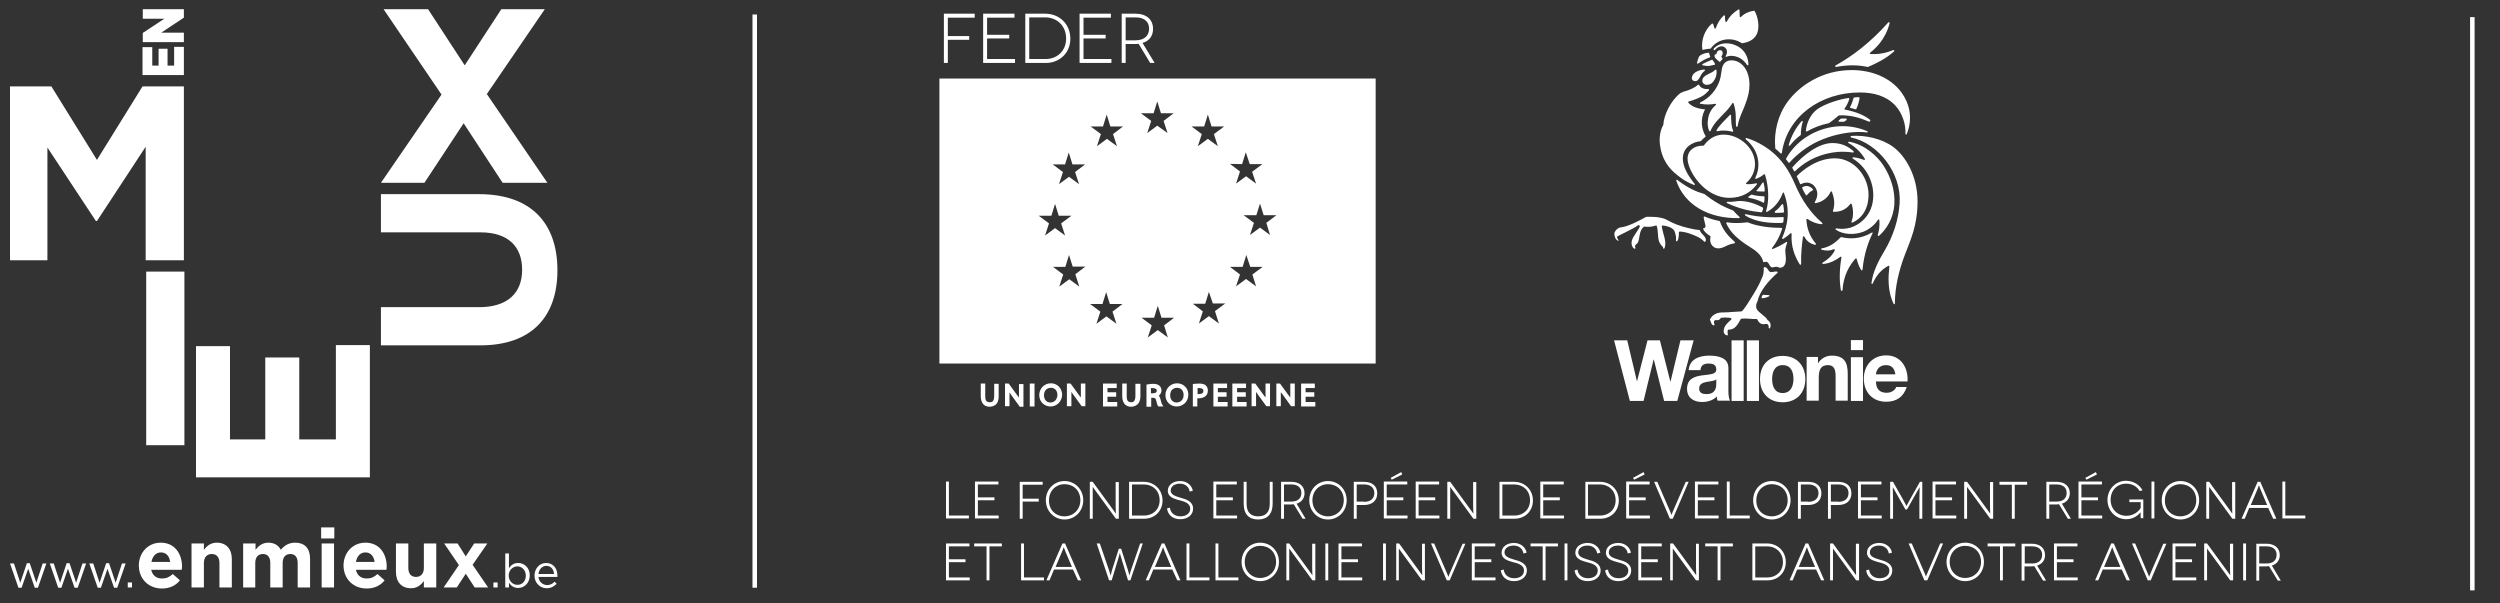 <?xml version="1.0" encoding="utf-8"?>
<!-- Generator: Adobe Illustrator 21.1.0, SVG Export Plug-In . SVG Version: 6.00 Build 0)  -->
<svg version="1.1" id="Calque_2" xmlns="http://www.w3.org/2000/svg" xmlns:xlink="http://www.w3.org/1999/xlink" x="0px" y="0px"
	 viewBox="0 0 949 229" style="enable-background:new 0 0 949 229;" xml:space="preserve">
<rect x="0" y="0" width="949" height="229" fill="#333333" stroke="none"/>
<style type="text/css">
	.st0{fill:#FFFFFF;}
	.st1{fill:none;stroke:#FFFFFF;stroke-width:1.71;}
</style>
<path class="st0" d="M356.6,29.8V138h165.6V29.8H356.6z M404.3,62.4l1.4-4.5l1.4,4.5l4.8,0l-3.8,2.9l1.5,4.6l-3.8-2.8l-3.8,2.8
	l1.5-4.6l-3.9-2.9H404.3z M394.3,81.9l4.8,0l1.4-4.5l1.4,4.5l4.8,0l-3.9,2.9l1.5,4.6l-3.8-2.8l-3.8,2.8l1.5-4.6L394.3,81.9z
	 M409.7,108.8l-3.8-2.8l-3.8,2.8l1.5-4.6l-3.9-2.9h4.7l1.4-4.5l1.4,4.4l4.8,0l-3.8,2.9L409.7,108.8z M423.8,122.9l-3.8-2.8l-3.8,2.8
	l1.5-4.6l-3.9-2.9l4.7,0l1.4-4.5l1.4,4.5l4.8,0l-3.8,2.9L423.8,122.9z M422.5,50.9l1.5,4.6l-3.8-2.8l-3.8,2.8l1.5-4.6l-3.9-2.9
	l4.7,0l1.4-4.5l1.4,4.5l4.8,0L422.5,50.9z M437.9,43l1.4-4.5l1.4,4.5l4.8,0l-3.8,2.9l1.5,4.6l-3.9-2.8l-3.8,2.8l1.5-4.6l-3.9-2.9
	L437.9,43z M443.3,128.1l-3.8-2.8l-3.8,2.8l1.5-4.6l-3.9-2.9h4.8l1.4-4.5l1.4,4.5l4.8,0l-3.8,2.9L443.3,128.1z M457.1,48l1.4-4.5
	l1.4,4.5l4.8,0l-3.9,2.9l1.5,4.6l-3.8-2.8l-3.8,2.8l1.5-4.6l-3.9-2.9H457.1z M462.7,122.8l-3.8-2.8l-3.8,2.8l1.5-4.6l-3.8-2.9l4.7,0
	l1.4-4.5l1.5,4.4h4.7l-3.9,2.9L462.7,122.8z M471.5,62.3l1.4-4.5l1.5,4.5l4.8,0l-3.9,2.9l1.5,4.5l-3.8-2.8l-3.8,2.8l1.5-4.6
	l-3.8-2.9L471.5,62.3z M476.8,108.7l-3.8-2.8l-3.8,2.8l1.5-4.5l-3.8-2.9h4.8l1.4-4.5l1.5,4.5l4.7,0l-3.9,2.9L476.8,108.7z
	 M482.1,89.2l-3.8-2.8l-3.8,2.8l1.5-4.6l-3.9-2.9l4.8,0l1.4-4.4l1.4,4.4h4.8l-3.8,2.9L482.1,89.2z"/>
<path class="st0" d="M377.4,145.6v4.9c-0.1,1.8-0.7,2.2-1.8,2.2c-0.9-0.1-1.6-0.4-1.6-2.2v-4.9h-0.6h-0.5h-0.6v4.9
	c0,1.3,0.4,2.3,1,3c0.6,0.6,1.5,0.9,2.3,0.9h0c0.9,0,1.8-0.3,2.5-0.9c0.7-0.7,1-1.7,1-3v-4.8H378H377.4z"/>
<path class="st0" d="M386.8,145.6v4.4v0.9c-0.1-0.2-0.2-0.3-0.4-0.5l-3.5-4.8h-0.8h-0.6v8.6h0.6h0.5h0.6v-4.6V149
	c0.2,0.2,0.3,0.4,0.5,0.7l3.4,4.7h0.8h0.6v-8.6h-1.1H386.8z"/>
<polygon class="st0" points="392,145.6 391.5,145.6 390.9,145.6 390.9,154.3 392,154.3 392.7,154.3 392.7,145.6 "/>
<path class="st0" d="M398.9,145.5c-2.4,0-4.4,1.9-4.4,4.5c0,2.5,1.9,4.3,4.3,4.3h0c2.2,0,4.3-1.7,4.4-4.5
	C403.1,147.4,401.4,145.5,398.9,145.5 M398.8,152.8L398.8,152.8c-1.6,0-2.5-1.2-2.5-2.7c0-1.6,0.8-2.8,2.6-2.9
	c1.7,0,2.5,1.3,2.5,2.7C401.3,151.6,400.4,152.7,398.8,152.8"/>
<path class="st0" d="M410.3,145.6v4.4v0.9c-0.1-0.2-0.2-0.3-0.4-0.5l-3.5-4.8h-0.8H405v8.6h0.6h0.5h0.6v-4.6v-0.8
	c0.2,0.2,0.3,0.4,0.5,0.7l3.4,4.7h0.8h0.6v-8.6h-1.1H410.3z"/>
<polygon class="st0" points="418.7,145.6 418.7,154.3 424.1,154.3 424.1,153.2 424.1,152.6 420.4,152.6 420.4,150.6 423.1,150.6 
	423.7,150.6 423.7,150 423.7,149.5 423.7,148.9 420.4,148.9 420.4,147.3 423.3,147.3 423.9,147.3 423.9,146.2 423.9,145.6 "/>
<path class="st0" d="M431,145.6v4.9c-0.1,1.8-0.7,2.2-1.7,2.2c-0.9-0.1-1.6-0.4-1.6-2.2v-4.9h-0.6h-0.5h-0.6v4.9c0,1.3,0.4,2.3,1,3
	c0.6,0.6,1.5,0.9,2.3,0.9h0c0.9,0,1.8-0.3,2.5-0.9c0.7-0.7,1.1-1.7,1.1-3v-4.8h-1.1H431z"/>
<path class="st0" d="M440.5,151.5c-0.1-0.5-0.3-0.9-0.6-1.3c0.6-0.5,1-1.2,1-2c0-0.7-0.3-1.3-0.7-1.7c-0.6-0.6-1.4-0.8-2.6-0.8
	c-0.6,0-1.3,0.1-1.9,0.2l-0.5,0.1v0.5v7.9h1.2h0.6v-3.4h0.8c0.7,0.1,0.9,0.2,1.1,1.1c0.2,1,0.4,1.5,0.6,1.9l0.2,0.3h0.9h1l-0.5-0.9
	C440.9,153.2,440.8,152.6,440.5,151.5 M436.9,147.3c0.2,0,0.4,0,0.6,0c1.1,0.1,1.6,0.3,1.6,1c0,0.6-0.3,0.9-1.4,1h-0.8V147.3z"/>
<path class="st0" d="M446.8,145.5c-2.4,0-4.4,1.9-4.4,4.5c0,2.5,1.9,4.3,4.3,4.3h0c2.2,0,4.4-1.7,4.4-4.5
	C451.1,147.4,449.3,145.5,446.8,145.5 M446.7,152.8L446.7,152.8c-1.6,0-2.5-1.2-2.5-2.7c0-1.6,0.8-2.8,2.6-2.9
	c1.7,0,2.5,1.3,2.5,2.7C449.3,151.6,448.3,152.7,446.7,152.8"/>
<path class="st0" d="M455.2,145.6c-0.7,0-1.4,0.1-1.9,0.1l-0.5,0.1v0.5v8h1.1h0.6v-3.1c0.2,0,0.3,0,0.5,0c1.1,0,2.1-0.3,2.8-1
	c0.5-0.5,0.7-1.2,0.7-2c0-0.8-0.3-1.4-0.8-1.9C457.2,145.8,456.3,145.6,455.2,145.6 M455.1,149.6c-0.2,0-0.4,0-0.5,0v-2.3
	c0.2,0,0.4,0,0.6,0c1.1,0.1,1.6,0.3,1.6,1.1C456.8,149.1,456.5,149.5,455.1,149.6"/>
<polygon class="st0" points="460.6,145.6 460.6,154.3 466,154.3 466,153.2 466,152.6 462.3,152.6 462.3,150.6 465,150.6 
	465.6,150.6 465.6,150 465.6,149.5 465.6,148.9 462.3,148.9 462.3,147.3 465.2,147.3 465.8,147.3 465.8,146.2 465.8,145.6 "/>
<polygon class="st0" points="467.8,145.6 467.8,154.3 473.2,154.3 473.2,153.2 473.2,152.6 469.6,152.6 469.6,150.6 472.3,150.6 
	472.9,150.6 472.9,150 472.9,149.5 472.9,148.9 469.6,148.9 469.6,147.3 472.4,147.3 473,147.3 473,146.2 473,145.6 "/>
<path class="st0" d="M480.4,145.6v4.4v0.9c-0.1-0.2-0.2-0.3-0.4-0.5l-3.5-4.8h-0.8h-0.6v8.6h0.6h0.5h0.6v-4.6v-0.8
	c0.2,0.2,0.3,0.4,0.5,0.7l3.4,4.7h0.8h0.6v-8.6H481H480.4z"/>
<path class="st0" d="M489.8,145.6v4.4v0.9c-0.1-0.2-0.2-0.3-0.4-0.5l-3.5-4.8h-0.8h-0.6v8.6h0.6h0.5h0.6v-4.6c0-0.3,0-0.5,0-0.7
	c0.2,0.2,0.3,0.4,0.5,0.6l3.4,4.7h0.8h0.6v-8.6h-1.1H489.8z"/>
<polygon class="st0" points="493.9,145.6 493.9,154.3 499.3,154.3 499.3,153.2 499.3,152.6 495.6,152.6 495.6,150.6 498.3,150.6 
	498.9,150.6 498.9,150 498.9,149.5 498.9,148.9 495.6,148.9 495.6,147.3 498.5,147.3 499.1,147.3 499.1,146.2 499.1,145.6 "/>
<line class="st1" x1="286.5" y1="5.5" x2="286.5" y2="223.1"/>
<polygon class="st0" points="3.8,98.8 18,98.8 18,56 36.4,83.9 36.8,83.9 55.3,55.7 55.3,98.8 69.8,98.8 69.8,32.8 54.1,32.8 
	36.8,60.7 19.5,32.8 3.8,32.8 "/>
<rect x="55.5" y="103.1" class="st0" width="14.5" height="65.9"/>
<polygon class="st0" points="140.4,181.2 140.4,131 127.5,131 127.5,166.8 113.6,166.8 113.6,135.7 100.7,135.7 100.7,166.8 
	87.3,166.8 87.3,131.4 74.4,131.4 74.4,181.2 "/>
<path class="st0" d="M211.6,102.6c0-17.7-9.8-28.9-29.8-28.9h-37.2v14.5h37.8c10.5,0,15.8,5.4,15.8,14.2c0,8.9-5.6,14.2-16.3,14.2
	h-37.3v14.5h37.7C201.7,131.1,211.6,120.3,211.6,102.6"/>
<polygon class="st0" points="144.6,69.4 161.1,69.4 176,46.8 190.8,69.4 207.8,69.4 184.8,35.7 206.8,3.5 190.3,3.5 176.4,24.8 
	162.5,3.5 145.6,3.5 167.6,35.9 "/>
<path class="st0" d="M69.8,16v-3.6h-8.6l8.6-5.7V3.5H54.2v3.6h8.2l-8.2,5.4V16H69.8z M69.8,28.6V17.8h-3.7v7.1h-2.5v-6.4h-3.4v6.4
	h-2.4v-7h-3.7v10.6H69.8z"/>
<path class="st0" d="M204.4,217.9c0.2-1.8,1.4-3.1,3-3.1c1.8,0,2.8,1.4,2.9,3.1H204.4z M204.4,219h7.2c0-0.2,0-0.4,0-0.5
	c0-2.7-1.6-4.8-4.3-4.8c-2.5,0-4.4,2.1-4.4,4.8c0,2.8,2.1,4.8,4.6,4.8c1.7,0,2.8-0.7,3.8-1.7l-0.8-0.8c-0.7,0.8-1.6,1.3-2.9,1.3
	C206,222,204.6,220.9,204.4,219 M196.4,222c-1.7,0-3.3-1.4-3.3-3.5v0c0-2.1,1.6-3.5,3.3-3.5c1.7,0,3.2,1.4,3.2,3.5v0
	C199.6,220.7,198.2,222,196.4,222 M196.7,223.2c2.2,0,4.4-1.8,4.4-4.8v0c0-3-2.2-4.7-4.4-4.7c-1.7,0-2.8,0.9-3.5,2v-5.6h-1.4V223
	h1.4v-1.8C193.9,222.3,195,223.2,196.7,223.2 M187.3,223h1.6v-1.9h-1.6V223z M168.4,223h5l3.4-5.2l3.4,5.2h5.1l-5.9-8.6l5.6-8.1h-5
	l-3.2,4.9l-3.1-4.9h-5.1l5.6,8.2L168.4,223z M156,223.3c2.4,0,3.8-1.3,4.9-2.7v2.4h4.7v-16.7h-4.7v9.3c0,2.2-1.2,3.4-3,3.4
	c-1.8,0-2.9-1.2-2.9-3.4v-9.3h-4.7v10.8C150.3,220.9,152.4,223.3,156,223.3 M135.1,213.3c0.4-2.2,1.7-3.6,3.6-3.6
	c2,0,3.2,1.4,3.5,3.6H135.1z M139.2,223.4c3,0,5.3-1.2,6.8-3.1l-2.7-2.4c-1.3,1.2-2.5,1.7-4.1,1.7c-2.1,0-3.6-1.1-4.1-3.3h11.6
	c0-0.4,0.1-0.9,0.1-1.2c0-4.7-2.6-9.1-8.1-9.1c-4.9,0-8.3,3.9-8.3,8.7v0.1C130.5,219.9,134.2,223.4,139.2,223.4 M122.1,223h4.7
	v-16.7h-4.7V223z M121.9,204.4h5v-4.2h-5V204.4z M92.2,223h4.7v-9.3c0-2.2,1.1-3.4,2.9-3.4s2.8,1.2,2.8,3.4v9.3h4.7v-9.3
	c0-2.2,1.1-3.4,2.9-3.4s2.8,1.2,2.8,3.4v9.3h4.7v-10.9c0-4-2.1-6.1-5.6-6.1c-2.3,0-4,0.9-5.5,2.7c-0.9-1.7-2.5-2.7-4.7-2.7
	c-2.4,0-3.8,1.3-4.9,2.7v-2.4h-4.7V223z M72.7,223h4.7v-9.3c0-2.2,1.2-3.4,3-3.4c1.8,0,2.9,1.2,2.9,3.4v9.3h4.7v-10.8
	c0-3.8-2.1-6.2-5.7-6.2c-2.4,0-3.8,1.3-4.9,2.7v-2.4h-4.7V223z M57.5,213.3c0.4-2.2,1.7-3.6,3.6-3.6c2,0,3.2,1.4,3.5,3.6H57.5z
	 M61.5,223.4c3,0,5.3-1.2,6.8-3.1l-2.7-2.4c-1.3,1.2-2.5,1.7-4.1,1.7c-2.1,0-3.6-1.1-4.1-3.3h11.6c0-0.4,0.1-0.9,0.1-1.2
	c0-4.7-2.6-9.1-8.1-9.1c-4.9,0-8.3,3.9-8.3,8.7v0.1C52.8,219.9,56.5,223.4,61.5,223.4 M48.5,223h1.6v-1.9h-1.6V223z M37.1,223.1h1.2
	l2.5-7.2l2.5,7.2h1.2l3.2-9.2h-1.4l-2.4,7.3l-2.5-7.4h-1.1l-2.5,7.4l-2.4-7.3h-1.5L37.1,223.1z M22.1,223.1h1.2l2.5-7.2l2.5,7.2h1.2
	l3.2-9.2h-1.4l-2.4,7.3l-2.5-7.4h-1.1l-2.5,7.4l-2.4-7.3h-1.5L22.1,223.1z M7,223.1h1.2l2.5-7.2l2.5,7.2h1.2l3.2-9.2h-1.4l-2.4,7.3
	l-2.5-7.4h-1.1l-2.5,7.4l-2.4-7.3H3.8L7,223.1z"/>
<g>
	<path class="st0" d="M359.8,6.6v7.1h8.1v1.4h-8.1v8.8h-1.5V5.2H370v1.5H359.8z"/>
	<path class="st0" d="M385.3,22.4v1.5h-12.1V5.2h11.9v1.5h-10.4v6.5h8.4v1.4h-8.4v7.8H385.3z"/>
	<path class="st0" d="M396.8,5.2c5.2,0,9.5,3.8,9.5,9.5c0,5.5-4.2,9.2-9.3,9.2h-7.8V5.2H396.8z M397,22.4c4.1,0,7.7-2.9,7.7-7.8
		c0-4.9-3.6-8-7.9-8h-6.1v15.8H397z"/>
	<path class="st0" d="M421.9,22.4v1.5h-12.1V5.2h11.9v1.5h-10.4v6.5h8.4v1.4h-8.4v7.8H421.9z"/>
	<path class="st0" d="M436.6,23.9l-4.4-7.3c-0.4,0.1-0.8,0.1-1.2,0.1h-3.7v7.2h-1.5V5.2h5.2c4.2,0,6.7,2.2,6.7,5.8
		c0,2.7-1.5,4.6-4,5.3l4.6,7.6H436.6z M431.1,15.3c3.3,0,5.1-1.8,5.1-4.4c0-2.8-2-4.3-5.1-4.3h-3.8v8.7H431.1z"/>
</g>
<g>
	<path class="st0" d="M367.8,195.7v1.1h-8.7v-14h1.1v12.9H367.8z"/>
	<path class="st0" d="M379.1,195.7v1.1h-9v-14h8.9v1.1h-7.8v4.9h6.3v1.1h-6.3v5.8H379.1z"/>
	<path class="st0" d="M388.2,184v5.3h6.1v1.1h-6.1v6.5h-1.1v-14h8.7v1.1H388.2z"/>
	<path class="st0" d="M404.1,182.6c3.9,0,7.1,3.1,7.1,7.3s-3.2,7.3-7.1,7.3s-7.1-3.1-7.1-7.3S400.2,182.6,404.1,182.6z M404.1,196
		c3.3,0,6-2.5,6-6.1c0-3.7-2.6-6.1-6-6.1c-3.3,0-5.9,2.5-5.9,6.1C398.1,193.5,400.7,196,404.1,196z"/>
	<path class="st0" d="M424.7,182.9v14h-1.1l-7-9.6c-1.2-1.6-1.8-2.5-1.8-2.5h0c0,0,0,1.6,0,3.6v8.5h-1.1v-14h1.1l7,9.6
		c1.1,1.5,1.8,2.5,1.8,2.5h0c0,0-0.1-1.7-0.1-3.5v-8.5H424.7z"/>
	<path class="st0" d="M434.2,182.9c3.9,0,7.1,2.9,7.1,7.1c0,4.1-3.1,6.9-6.9,6.9h-5.8v-14H434.2z M434.4,195.7
		c3.1,0,5.8-2.2,5.8-5.8c0-3.7-2.7-6-5.9-6h-4.6v11.8H434.4z"/>
	<path class="st0" d="M451.6,186.6c-0.3-1.9-1.8-3-3.7-3c-2,0-3.5,1-3.5,2.6c0,1.7,2,2.2,3.9,2.8c1.9,0.5,4.6,1.3,4.6,4.1
		c0,2.3-2,4-4.9,4c-3,0-4.7-1.8-5-4.1l1.1-0.3c0.2,1.8,1.6,3.3,4,3.3c2.3,0,3.7-1.2,3.7-2.9c0-2.3-2.6-2.8-4.5-3.3
		c-1.6-0.5-4-1.1-4-3.5c0-2.2,2-3.7,4.7-3.7c2.4,0,4.4,1.5,4.8,3.7L451.6,186.6z"/>
	<path class="st0" d="M469.6,195.7v1.1h-9v-14h8.9v1.1h-7.8v4.9h6.3v1.1h-6.3v5.8H469.6z"/>
	<path class="st0" d="M483.1,182.9v8.3c0,3.9-2,6-5.5,6c-3.6,0-5.5-2.1-5.5-6v-8.3h1.1v8.3c0,3.2,1.5,4.8,4.4,4.8
		c2.9,0,4.4-1.6,4.4-4.8v-8.3H483.1z"/>
	<path class="st0" d="M494.4,196.8l-3.3-5.4c-0.3,0-0.6,0.1-0.9,0.1h-2.8v5.4h-1.1v-14h3.9c3.1,0,5,1.7,5,4.3c0,2-1.1,3.4-3,4
		l3.4,5.7H494.4z M490.2,190.4c2.5,0,3.8-1.3,3.8-3.3c0-2.1-1.5-3.2-3.8-3.2h-2.8v6.5H490.2z"/>
	<path class="st0" d="M504.1,182.6c3.9,0,7.1,3.1,7.1,7.3s-3.2,7.3-7.1,7.3s-7.1-3.1-7.1-7.3S500.2,182.6,504.1,182.6z M504.1,196
		c3.3,0,6-2.5,6-6.1c0-3.7-2.6-6.1-6-6.1c-3.3,0-5.9,2.5-5.9,6.1C498.2,193.5,500.8,196,504.1,196z"/>
	<path class="st0" d="M517.8,182.9c3.1,0,5,1.6,5,4.4c0,2.7-1.9,4.4-5,4.4H515v5.2h-1.1v-14H517.8z M517.8,190.5
		c2.5,0,3.9-1.3,3.9-3.3c0-2.1-1.5-3.3-3.9-3.3H515v6.5H517.8z"/>
	<path class="st0" d="M534.3,195.7v1.1h-9v-14h8.9v1.1h-7.8v4.9h6.3v1.1h-6.3v5.8H534.3z M528.3,182.1l-0.4-0.7l4-2.2l0.4,0.9
		L528.3,182.1z"/>
	<path class="st0" d="M546.4,195.7v1.1h-9v-14h8.9v1.1h-7.8v4.9h6.3v1.1h-6.3v5.8H546.4z"/>
	<path class="st0" d="M560.4,182.9v14h-1.1l-7-9.6c-1.2-1.6-1.8-2.5-1.8-2.5h0c0,0,0,1.6,0,3.6v8.5h-1.1v-14h1.1l7,9.6
		c1.1,1.5,1.8,2.5,1.8,2.5h0c0,0-0.1-1.7-0.1-3.5v-8.5H560.4z"/>
	<path class="st0" d="M574.8,182.9c3.9,0,7.1,2.9,7.1,7.1c0,4.1-3.1,6.9-6.9,6.9h-5.8v-14H574.8z M575,195.7c3.1,0,5.8-2.2,5.8-5.8
		c0-3.7-2.7-6-5.9-6h-4.6v11.8H575z"/>
	<path class="st0" d="M593.7,195.7v1.1h-9v-14h8.9v1.1h-7.8v4.9h6.3v1.1h-6.3v5.8H593.7z"/>
	<path class="st0" d="M607.4,182.9c3.9,0,7.1,2.9,7.1,7.1c0,4.1-3.1,6.9-6.9,6.9h-5.8v-14H607.4z M607.5,195.7
		c3.1,0,5.8-2.2,5.8-5.8c0-3.7-2.7-6-5.9-6h-4.6v11.8H607.5z"/>
	<path class="st0" d="M626.3,195.7v1.1h-9v-14h8.9v1.1h-7.8v4.9h6.3v1.1h-6.3v5.8H626.3z M620.3,182.1l-0.4-0.7l4-2.2l0.4,0.9
		L620.3,182.1z"/>
	<path class="st0" d="M641,182.9l-6,14h-1.1l-6-14h1.2l4.6,10.6c0.4,0.8,0.8,2,0.8,2h0c0,0,0.4-1.2,0.8-2l4.6-10.6H641z"/>
	<path class="st0" d="M652.4,195.7v1.1h-9v-14h8.9v1.1h-7.8v4.9h6.3v1.1h-6.3v5.8H652.4z"/>
	<path class="st0" d="M664.2,195.7v1.1h-8.7v-14h1.1v12.9H664.2z"/>
	<path class="st0" d="M672.6,182.6c3.9,0,7.1,3.1,7.1,7.3s-3.2,7.3-7.1,7.3s-7.1-3.1-7.1-7.3S668.6,182.6,672.6,182.6z M672.6,196
		c3.3,0,6-2.5,6-6.1c0-3.7-2.6-6.1-6-6.1c-3.3,0-5.9,2.5-5.9,6.1C666.6,193.5,669.2,196,672.6,196z"/>
	<path class="st0" d="M686.4,182.9c3.1,0,5,1.6,5,4.4c0,2.7-1.9,4.4-5,4.4h-2.8v5.2h-1.1v-14H686.4z M686.4,190.5
		c2.5,0,3.9-1.3,3.9-3.3c0-2.1-1.5-3.3-3.9-3.3h-2.8v6.5H686.4z"/>
	<path class="st0" d="M697.8,182.9c3.1,0,5,1.6,5,4.4c0,2.7-1.9,4.4-5,4.4H695v5.2h-1.1v-14H697.8z M697.8,190.5
		c2.5,0,3.9-1.3,3.9-3.3c0-2.1-1.5-3.3-3.9-3.3H695v6.5H697.8z"/>
	<path class="st0" d="M714.3,195.7v1.1h-9v-14h8.9v1.1h-7.8v4.9h6.3v1.1h-6.3v5.8H714.3z"/>
	<path class="st0" d="M729.7,182.9v14h-1.1v-7.1c0-1.8,0.1-4.9,0.1-4.9h0c0,0-0.6,1.1-1.2,2.1l-3.6,6.4h-0.6l-3.6-6.4
		c-0.6-1-1.2-2.1-1.2-2.1h0c0,0,0.1,3.1,0.1,4.9v7.1h-1.1v-14h1.1l3.6,6.4c1.2,2.1,1.5,2.8,1.5,2.8h0c0,0,0.3-0.6,1.5-2.8l3.6-6.4
		H729.7z"/>
	<path class="st0" d="M742.6,195.7v1.1h-9v-14h8.9v1.1h-7.8v4.9h6.3v1.1h-6.3v5.8H742.6z"/>
	<path class="st0" d="M756.6,182.9v14h-1.1l-7-9.6c-1.2-1.6-1.8-2.5-1.8-2.5h0c0,0,0,1.6,0,3.6v8.5h-1.1v-14h1.1l7,9.6
		c1.1,1.5,1.8,2.5,1.8,2.5h0c0,0-0.1-1.7-0.1-3.5v-8.5H756.6z"/>
	<path class="st0" d="M769.5,182.9v1.1h-4.7v12.9h-1.1V184H759v-1.1H769.5z"/>
	<path class="st0" d="M784.9,196.8l-3.3-5.4c-0.3,0-0.6,0.1-0.9,0.1h-2.8v5.4h-1.1v-14h3.9c3.1,0,5,1.7,5,4.3c0,2-1.1,3.4-3,4
		l3.4,5.7H784.9z M780.7,190.4c2.5,0,3.8-1.3,3.8-3.3c0-2.1-1.5-3.2-3.8-3.2h-2.8v6.5H780.7z"/>
	<path class="st0" d="M798,195.7v1.1h-9v-14h8.9v1.1h-7.8v4.9h6.3v1.1h-6.3v5.8H798z M792,182.1l-0.4-0.7l4-2.2l0.4,0.9L792,182.1z"
		/>
	<path class="st0" d="M812.5,194.5c-0.6,0.8-2.4,2.6-5.4,2.6c-3.9,0-7.1-3.1-7.1-7.3s3.2-7.3,7.1-7.3c2.9,0.1,5,1.5,6.2,3.6
		l-1.1,0.3c-1-1.8-2.9-2.8-5.1-2.8c-3.4,0-5.9,2.5-5.9,6.1c0,3.6,2.6,6.1,6,6.1c2.8,0,4.8-1.8,5.4-3v-2.2h-4.3v-1h5.3v7.1h-1
		C812.5,195,812.6,194.5,812.5,194.5L812.5,194.5z"/>
	<path class="st0" d="M816.7,196.8v-14h1.1v14H816.7z"/>
	<path class="st0" d="M827.7,182.6c3.9,0,7.1,3.1,7.1,7.3s-3.2,7.3-7.1,7.3s-7.1-3.1-7.1-7.3S823.8,182.6,827.7,182.6z M827.7,196
		c3.3,0,6-2.5,6-6.1c0-3.7-2.6-6.1-6-6.1c-3.3,0-5.9,2.5-5.9,6.1C821.7,193.5,824.3,196,827.7,196z"/>
	<path class="st0" d="M848.5,182.9v14h-1.1l-7-9.6c-1.2-1.6-1.8-2.5-1.8-2.5h0c0,0,0,1.6,0,3.6v8.5h-1.1v-14h1.1l7,9.6
		c1.1,1.5,1.8,2.5,1.8,2.5h0c0,0-0.1-1.7-0.1-3.5v-8.5H848.5z"/>
	<path class="st0" d="M861,192.8h-7.2l-1.7,4.1h-1.2l6.1-14h1l6.1,14h-1.2L861,192.8z M860.6,191.7l-2.5-5.9
		c-0.3-0.7-0.6-1.6-0.6-1.6h0c0,0-0.3,0.9-0.6,1.6l-2.5,5.9H860.6z"/>
	<path class="st0" d="M875.1,195.7v1.1h-8.7v-14h1.1v12.9H875.1z"/>
	<path class="st0" d="M368.1,219.2v1.1h-9v-14h8.9v1.1h-7.8v4.9h6.3v1.1h-6.3v5.8H368.1z"/>
	<path class="st0" d="M380.3,206.3v1.1h-4.7v12.9h-1.1v-12.9h-4.7v-1.1H380.3z"/>
	<path class="st0" d="M396.3,219.2v1.1h-8.7v-14h1.1v12.9H396.3z"/>
	<path class="st0" d="M407.3,216.2h-7.2l-1.7,4.1h-1.2l6.1-14h1l6.1,14h-1.2L407.3,216.2z M406.9,215.2l-2.5-5.9
		c-0.3-0.7-0.6-1.6-0.6-1.6h0c0,0-0.3,0.9-0.6,1.6l-2.5,5.9H406.9z"/>
	<path class="st0" d="M433.8,206.3l-4.7,14h-0.9l-2.3-7.6c-0.7-2.1-0.8-2.8-0.8-2.8h0c0,0-0.2,0.7-0.8,2.8l-2.3,7.6h-1l-4.7-14h1.2
		l3.5,10.2c0.4,1.2,0.6,2,0.6,2h0c0,0,0.2-0.8,0.5-2l2.6-8.2h0.9l2.6,8.2c0.4,1.2,0.5,2,0.5,2h0c0,0,0.2-0.8,0.6-2l3.5-10.2H433.8z"
		/>
	<path class="st0" d="M445,216.2h-7.2l-1.7,4.1h-1.2l6.1-14h1l6.1,14h-1.2L445,216.2z M444.6,215.2l-2.5-5.9
		c-0.3-0.7-0.6-1.6-0.6-1.6h0c0,0-0.3,0.9-0.6,1.6l-2.5,5.9H444.6z"/>
	<path class="st0" d="M459.1,219.2v1.1h-8.7v-14h1.1v12.9H459.1z"/>
	<path class="st0" d="M470.1,219.2v1.1h-8.7v-14h1.1v12.9H470.1z"/>
	<path class="st0" d="M478.4,206c3.9,0,7.1,3.1,7.1,7.3s-3.2,7.3-7.1,7.3c-3.9,0-7.1-3.1-7.1-7.3S474.5,206,478.4,206z M478.4,219.4
		c3.3,0,6-2.5,6-6.1c0-3.7-2.6-6.1-6-6.1c-3.3,0-5.9,2.5-5.9,6.1C472.5,216.9,475.1,219.4,478.4,219.4z"/>
	<path class="st0" d="M499.3,206.3v14h-1.1l-7-9.6c-1.2-1.6-1.8-2.5-1.8-2.5h0c0,0,0,1.6,0,3.6v8.5h-1.1v-14h1.1l7,9.6
		c1.1,1.5,1.8,2.5,1.8,2.5h0c0,0-0.1-1.7-0.1-3.5v-8.5H499.3z"/>
	<path class="st0" d="M503.1,220.3v-14h1.1v14H503.1z"/>
	<path class="st0" d="M517.1,219.2v1.1h-9v-14h8.9v1.1h-7.8v4.9h6.3v1.1h-6.3v5.8H517.1z"/>
	<path class="st0" d="M525,220.3v-14h1.1v14H525z"/>
	<path class="st0" d="M540.9,206.3v14h-1.1l-7-9.6c-1.2-1.6-1.8-2.5-1.8-2.5h0c0,0,0,1.6,0,3.6v8.5H530v-14h1.1l7,9.6
		c1.1,1.5,1.8,2.5,1.8,2.5h0c0,0-0.1-1.7-0.1-3.5v-8.5H540.9z"/>
	<path class="st0" d="M556.3,206.3l-6,14h-1.1l-6-14h1.2L549,217c0.4,0.8,0.8,2,0.8,2h0c0,0,0.4-1.2,0.8-2l4.6-10.6H556.3z"/>
	<path class="st0" d="M567.7,219.2v1.1h-9v-14h8.9v1.1h-7.8v4.9h6.3v1.1h-6.3v5.8H567.7z"/>
	<path class="st0" d="M578.3,210.1c-0.3-1.9-1.8-3-3.7-3c-2,0-3.5,1-3.5,2.6c0,1.7,2,2.2,3.9,2.8c1.9,0.5,4.6,1.3,4.6,4.1
		c0,2.3-2,4-4.9,4c-3,0-4.7-1.8-5-4.1l1.1-0.3c0.2,1.8,1.6,3.3,4,3.3c2.3,0,3.7-1.2,3.7-2.9c0-2.3-2.6-2.8-4.5-3.3
		c-1.6-0.5-4-1.1-4-3.5c0-2.2,2-3.7,4.7-3.7c2.4,0,4.4,1.5,4.8,3.7L578.3,210.1z"/>
	<path class="st0" d="M591.4,206.3v1.1h-4.7v12.9h-1.1v-12.9H581v-1.1H591.4z"/>
	<path class="st0" d="M593.9,220.3v-14h1.1v14H593.9z"/>
	<path class="st0" d="M606.3,210.1c-0.3-1.9-1.8-3-3.7-3c-2,0-3.5,1-3.5,2.6c0,1.7,2,2.2,3.9,2.8c1.9,0.5,4.6,1.3,4.6,4.1
		c0,2.3-2,4-4.9,4c-3,0-4.7-1.8-5-4.1l1.1-0.3c0.2,1.8,1.6,3.3,4,3.3c2.3,0,3.7-1.2,3.7-2.9c0-2.3-2.6-2.8-4.5-3.3
		c-1.6-0.5-4-1.1-4-3.5c0-2.2,2-3.7,4.7-3.7c2.4,0,4.4,1.5,4.8,3.7L606.3,210.1z"/>
	<path class="st0" d="M617.9,210.1c-0.3-1.9-1.8-3-3.7-3c-2,0-3.5,1-3.5,2.6c0,1.7,2,2.2,3.9,2.8c1.9,0.5,4.6,1.3,4.6,4.1
		c0,2.3-2,4-4.9,4c-3,0-4.7-1.8-5-4.1l1.1-0.3c0.2,1.8,1.6,3.3,4,3.3c2.3,0,3.7-1.2,3.7-2.9c0-2.3-2.6-2.8-4.5-3.3
		c-1.6-0.5-4-1.1-4-3.5c0-2.2,2-3.7,4.7-3.7c2.4,0,4.4,1.5,4.8,3.7L617.9,210.1z"/>
	<path class="st0" d="M630.9,219.2v1.1h-9v-14h8.9v1.1H623v4.9h6.3v1.1H623v5.8H630.9z"/>
	<path class="st0" d="M644.9,206.3v14h-1.1l-7-9.6c-1.2-1.6-1.8-2.5-1.8-2.5h0c0,0,0,1.6,0,3.6v8.5H634v-14h1.1l7,9.6
		c1.1,1.5,1.8,2.5,1.8,2.5h0c0,0-0.1-1.7-0.1-3.5v-8.5H644.9z"/>
	<path class="st0" d="M657.8,206.3v1.1h-4.7v12.9H652v-12.9h-4.7v-1.1H657.8z"/>
	<path class="st0" d="M670.8,206.3c3.9,0,7.1,2.9,7.1,7.1c0,4.1-3.1,6.9-6.9,6.9h-5.8v-14H670.8z M671,219.2c3.1,0,5.8-2.2,5.8-5.8
		c0-3.7-2.7-6-5.9-6h-4.6v11.8H671z"/>
	<path class="st0" d="M689.4,216.2h-7.2l-1.7,4.1h-1.2l6.1-14h1l6.1,14h-1.2L689.4,216.2z M689,215.2l-2.5-5.9
		c-0.3-0.7-0.6-1.6-0.6-1.6h0c0,0-0.3,0.9-0.6,1.6l-2.5,5.9H689z"/>
	<path class="st0" d="M705.7,206.3v14h-1.1l-7-9.6c-1.2-1.6-1.8-2.5-1.8-2.5h0c0,0,0,1.6,0,3.6v8.5h-1.1v-14h1.1l7,9.6
		c1.1,1.5,1.8,2.5,1.8,2.5h0c0,0-0.1-1.7-0.1-3.5v-8.5H705.7z"/>
	<path class="st0" d="M717,210.1c-0.3-1.9-1.8-3-3.7-3c-2,0-3.5,1-3.5,2.6c0,1.7,2,2.2,3.9,2.8c1.9,0.5,4.6,1.3,4.6,4.1
		c0,2.3-2,4-4.9,4c-3,0-4.7-1.8-5-4.1l1.1-0.3c0.2,1.8,1.6,3.3,4,3.3c2.3,0,3.7-1.2,3.7-2.9c0-2.3-2.6-2.8-4.5-3.3
		c-1.6-0.5-4-1.1-4-3.5c0-2.2,2-3.7,4.7-3.7c2.4,0,4.4,1.5,4.8,3.7L717,210.1z"/>
	<path class="st0" d="M737.6,206.3l-6,14h-1.1l-6-14h1.2l4.6,10.6c0.4,0.8,0.8,2,0.8,2h0c0,0,0.4-1.2,0.8-2l4.6-10.6H737.6z"/>
	<path class="st0" d="M746,206c3.9,0,7.1,3.1,7.1,7.3s-3.2,7.3-7.1,7.3c-3.9,0-7.1-3.1-7.1-7.3S742.1,206,746,206z M746,219.4
		c3.3,0,6-2.5,6-6.1c0-3.7-2.6-6.1-6-6.1c-3.3,0-5.9,2.5-5.9,6.1C740.1,216.9,742.7,219.4,746,219.4z"/>
	<path class="st0" d="M765,206.3v1.1h-4.7v12.9h-1.1v-12.9h-4.7v-1.1H765z"/>
	<path class="st0" d="M775.5,220.3l-3.3-5.4c-0.3,0-0.6,0.1-0.9,0.1h-2.8v5.4h-1.1v-14h3.9c3.1,0,5,1.7,5,4.3c0,2-1.1,3.4-3,4
		l3.4,5.7H775.5z M771.4,213.9c2.5,0,3.8-1.3,3.8-3.3c0-2.1-1.5-3.2-3.8-3.2h-2.8v6.5H771.4z"/>
	<path class="st0" d="M788.7,219.2v1.1h-9v-14h8.9v1.1h-7.8v4.9h6.3v1.1h-6.3v5.8H788.7z"/>
	<path class="st0" d="M805.4,216.2h-7.2l-1.7,4.1h-1.2l6.1-14h1l6.1,14h-1.2L805.4,216.2z M804.9,215.2l-2.5-5.9
		c-0.3-0.7-0.6-1.6-0.6-1.6h0c0,0-0.3,0.9-0.6,1.6l-2.5,5.9H804.9z"/>
	<path class="st0" d="M822.4,206.3l-6,14h-1.1l-6-14h1.2L815,217c0.4,0.8,0.8,2,0.8,2h0c0,0,0.4-1.2,0.8-2l4.6-10.6H822.4z"/>
	<path class="st0" d="M833.7,219.2v1.1h-9v-14h8.9v1.1h-7.8v4.9h6.3v1.1h-6.3v5.8H833.7z"/>
	<path class="st0" d="M847.7,206.3v14h-1.1l-7-9.6c-1.2-1.6-1.8-2.5-1.8-2.5h0c0,0,0,1.6,0,3.6v8.5h-1.1v-14h1.1l7,9.6
		c1.1,1.5,1.8,2.5,1.8,2.5h0c0,0-0.1-1.7-0.1-3.5v-8.5H847.7z"/>
	<path class="st0" d="M851.5,220.3v-14h1.1v14H851.5z"/>
	<path class="st0" d="M864.6,220.3l-3.3-5.4c-0.3,0-0.6,0.1-0.9,0.1h-2.8v5.4h-1.1v-14h3.9c3.1,0,5,1.7,5,4.3c0,2-1.1,3.4-3,4
		l3.4,5.7H864.6z M860.4,213.9c2.5,0,3.8-1.3,3.8-3.3c0-2.1-1.5-3.2-3.8-3.2h-2.8v6.5H860.4z"/>
</g>
<g>
	<path class="st0" d="M666.9,117.4c0.6,1.2,3.5,2.8,4,4c0,0.1,0.1,0.1,0.1,0.1c1.1,0.7,1.4,2,0.9,3c-0.1,0.3-0.5,0.2-0.5-0.1
		c0-0.7-0.1-1.3-0.7-1.4c-0.6-0.1-1.3,0.2-1.9,0c-0.8-0.2-1.4-1-1.7-1.7c0-0.1-0.2-0.2-0.3-0.2c-2,0.1-3.9-0.4-5.8-0.1
		c-0.1,0-0.2,0.1-0.2,0.1c-1,1.8-2.2,4.2-4.6,4c-0.1,0-0.2,0.1-0.3,0.2c-0.2,0.6-0.1,1.2,0,1.7c0,0.2-0.2,0.4-0.4,0.3
		c-0.4-0.1-0.7-0.3-0.9-0.6c-0.3-0.4-0.3-0.7-0.3-1.1c0.1-1.9,1.5-3.1,2.9-4.3c0.1-0.1,0.1-0.4-0.1-0.5c-0.8-0.4-1.3-0.1-2.3-0.3
		c-0.4,0-0.9,0.2-1.3,0.1c-0.1,0-0.3,0-0.3,0.1c-0.3,0.7-1.1,1-1.8,0.8c-0.4-0.1-0.6,0.2-0.7,0.4c-0.2,0.4,0,0.9,0.1,1.3
		c0.1,0.2-0.2,0.4-0.4,0.3c-0.3-0.2-0.5-0.2-0.7-0.6c-0.2-0.4-0.5-1.2-0.6-1.5c0-0.1,0-0.2,0-0.2c0.2-0.3,0.7-1.1,1-1.3
		c1.1-1,2.3-1.3,3.8-1.3c2.3,0,4.8-0.3,7.2-0.4c0.4,0,2.5-3.2,3.2-4.4c1.9-3,3.5-5.6,4.8-8.9c0.3-0.8,0.5-2,0.4-3.2
		c0-0.2,0.1-0.3,0.3-0.3c1.1-0.1,1.3,1.4,2.1,1.8c0.7,0.3,1.8-0.3,2.7-0.1c0.2,0.1,0.3,0.3,0.1,0.5c-3.3,2.9-6.7,6.8-7.6,10.9
		C666.6,115.4,666.4,116.4,666.9,117.4 M671.4,112c-0.7,0-1.4,0-2-0.1c-0.1,0-0.2,0-0.3,0.1c-0.1,0.2-0.3,0.5-0.4,0.8
		c-0.1,0.2,0.1,0.4,0.3,0.4c0.8,0,1.7-0.3,2.5-0.7C671.8,112.4,671.7,112,671.4,112 M647.5,90.7c-0.4-1.4-1.8-1.9-2.2-3.2
		c0-0.1-0.1-0.2-0.2-0.2c-1.5-0.1-2.9-0.4-4.5-0.8c-2.9-0.7-5.3-1.6-7.8-3c-1.2-0.7-2.6-0.9-4-1.1c-1.1-0.1-2.4-0.1-3.2-0.1
		c-0.8-0.1-1.2,0.3-1.8,0.6c-0.5,0.3-5.8,3.2-8.5,3.4c-1.2,0.1-2.4,1.4-2.5,2.4c0,1.1,0.6,2.7,1.7,2.7c-0.3-0.5-0.8-1.3-0.7-1.5
		c0.2-0.4,6.3-3,8-4.4c0.1-0.1,0.2-0.1,0.3,0c0.1,0,0.1,0,0.2,0.1c0.1,0,0.2,0.2,0.2,0.3c-0.4,1.3-2.6,3.8-3,5.3
		c-0.4,1.4,0,2.7,0.9,3.2c0.2,0.1,0.5-0.1,0.4-0.3c-0.1-0.3-0.2-0.6-0.1-0.9c0.3-0.5,1-0.8,1.2-1.5c0.6-1.9,0.4-4.3,2.1-5.6
		c0.1,0,0.1-0.1,0.2-0.1c0.6,0.1,1.2,0.1,1.8,0.1c1.1,0,2.1-0.4,2.6-0.5c0.1,0,0.3,0,0.3,0.2c0.6,1.8,0.3,3.8,0.8,5.6
		c0.3,0.9,0.8,1.7,1.5,2.3c0.1,0.1,0.1,0.2,0.1,0.4c0,0.3,0.4,0.4,0.5,0.2c1.1-2.4-0.6-5.5-1-8.4c0-0.2,0.1-0.3,0.3-0.3
		c1.6,0.1,3.6,0.7,4.4,1.9c0.4,0.6,0.5,1.5,0.7,2.3c0.1,0.5,0,1,0,1.5c0,0.3,0.4,0.4,0.5,0.2c0.6-0.9,0.6-2.2,0.6-3.3
		c0-0.3,0.4-0.3,0.6-0.3c1.2,0.1,2.5,0.4,3.6,0.8c2.1,0.8,3.9,1.4,5.4,3c0.2,0.2,0.5,0.1,0.5-0.2C647.6,91.3,647.6,91,647.5,90.7
		 M688.2,71.9c-0.7-1-2.5-1.9-4-0.8c-0.1,0.1-0.1,0.2-0.1,0.3c0.4,0.9,0.9,1.9,1.4,2.6c0.1,0.2,0.3,0.2,0.5,0
		c0.7-0.9,1.4-1.4,2.2-1.8C688.2,72.2,688.3,72,688.2,71.9 M702.8,84.1c-0.1,0.2,0.1,0.5,0.4,0.4c3.4-1.5,6.1-5,6.1-10.6
		c0-6.6-5.2-13.8-12.8-13.8c-6.9,0-12.3,4.6-14.4,6.7c-0.1,0.1-0.1,0.2,0,0.3c0.4,0.8,0.9,1.9,1.2,2.7c0.1,0.1,0.3,0.2,0.4,0.1
		c2.2-1.3,4.2-0.1,4.7,0.4c2.2,2.2,1.5,4.8,0.5,6.4c-0.1,0.2,0,0.5,0.3,0.4c2-0.3,4.5-1.6,5.7-4.3c0.1-0.2,0.4-0.2,0.5,0
		c0.8,2.2,1.3,4.5,0.4,7.2c-0.1,0.2,0.1,0.4,0.2,0.4c2.7,0.1,4.8-0.9,6.4-3c0.1-0.2,0.4-0.1,0.5,0.1
		C703.6,79.7,703.6,82.4,702.8,84.1 M703.4,57.9c0.3,0,0.4-0.3,0.2-0.5c-2-1.8-4.5-3.1-8-3.1c-4.9,0-10.6,4-15.2,9.2
		c-0.1,0.1-0.1,0.2,0,0.3c0.2,0.4,0.4,0.7,0.6,1.1c0.1,0.2,0.3,0.2,0.4,0.1c6.1-6,13.6-7.4,18-7.4C700.8,57.6,702.1,57.7,703.4,57.9
		 M705.3,50.1c1,0,2.2,0,3.4,0.2c0.3,0,0.4-0.4,0.1-0.5c-3.1-1.3-6.5-2-9.9-1.9c-4.7,0.1-9.5,1.6-13.5,4.3c-3,2-5.7,4.9-7.4,8
		c-0.1,0.1,0,0.2,0,0.3c0.2,0.3,0.5,0.6,0.7,0.9l0.2,0.3c0.1,0.1,0.3,0.2,0.4,0c3-3.3,6.7-6.1,10.7-8
		C695,51.4,700.2,50.2,705.3,50.1 M700.8,45c-0.6,0-1.3,0-1.9,0c-0.1,0-0.1,0-0.2,0.1c-0.2,0.2-0.4,0.4-0.7,0.6
		c-0.2,0.2-0.1,0.5,0.2,0.5c0.6,0,1.2,0,1.7,0c0,0,0.1,0,0.1,0c0.3-0.2,0.6-0.4,0.9-0.6C701.1,45.3,701,45,700.8,45 M704.7,41.3
		c0.6-1.3,1-2.8,1.2-4.1c0-0.2-0.1-0.3-0.3-0.3c-0.6,0-1.1,0-1.7,0.1c-0.1,0-0.2,0.1-0.3,0.2c-0.3,1.2-0.7,2.3-1.3,3.4
		c-0.1,0.2,0,0.4,0.2,0.4c0.6,0.1,1.2,0.3,1.8,0.5C704.5,41.5,704.7,41.4,704.7,41.3 M683.9,46c-2.4,2.7-4,5.9-4.9,9
		c-0.1,0.3,0.3,0.5,0.5,0.2c1.2-1.5,2.5-2.8,4-3.9c0.1-0.1,0.1-0.1,0.1-0.2c0-1.5,0.2-3.2,0.7-4.8C684.5,46,684.2,45.8,683.9,46
		 M697,25.4c4.5-0.8,8.1-0.8,11.9,0c0.1,0,0.1,0,0.2,0c3.1-1.3,6.8-3.1,9.9-5.9c0.2-0.2,0-0.6-0.3-0.5c-2.5,1-5.1,1.7-8.6,1.5
		c-0.3,0-0.4-0.3-0.2-0.5c1.8-1.4,5.8-4.9,7.4-11.2c0.1-0.3-0.3-0.5-0.5-0.3c-6.8,7.7-13.8,12.9-20.1,16.4
		C696.5,25,696.6,25.4,697,25.4 M706,35.1c5.2,0,10.1,1.3,13.5,5c2.7,2.9,4,7.3,3.8,10.7c0,0.3,0.4,0.4,0.5,0.1
		c2.5-6.2,0.9-11.8-2-15.8c-4.1-5.6-11.2-8.5-18.9-8.5c-11.6,0-20.1,6.3-24.3,12c-3.7,5-5.3,11.5-4.7,17.7c0,0.1,0,0.1,0.1,0.2
		c0.7,0.5,1.3,1.1,1.9,1.7c0.2,0.2,0.4,0.1,0.5-0.2C678.4,44.1,691.2,35.1,706,35.1 M656.5,75.1c4.8,0,8.1-2.1,10.4-5.1
		c0.2-0.2,0-0.5-0.3-0.4c-0.9,0.2-2.4,0.4-3.5,0.3c-0.3,0-0.4-0.3-0.2-0.5c1.9-1.6,3.3-4.2,3.3-7.1c0-6.2-6-11.2-11.9-11.2
		c-4,0-6.3,2.5-7.5,4.1c-0.1,0.1-0.1,0.1-0.2,0.1c-3.4-0.1-6,1.8-6,4.9C640.5,64.5,646.8,75.1,656.5,75.1 M667,72.6
		c0.9,0.1,1.8,0.1,2.6,0.1c0.2,0,0.3-0.1,0.3-0.3c0-1-0.2-1.9-0.4-2.9c0-0.3-0.4-0.3-0.5-0.1c-0.6,1-1.3,1.9-2.1,2.8
		C666.6,72.3,666.7,72.6,667,72.6 M676.8,82.4c-3.2,0.2-8.6,0.2-14.1-1.1c-0.3-0.1-0.5,0.3-0.2,0.5c4,2.6,9.7,3,14.1,2.8
		c0.1,0,0.2-0.1,0.3-0.2c0.1-0.5,0.2-1.2,0.2-1.8C677.1,82.6,677,82.4,676.8,82.4 M663.9,75.1c2.2,0.4,3.9,1,5.4,1.8
		c0.2,0.1,0.4,0,0.4-0.2c0.1-0.6,0.1-1.2,0.1-1.9c0-0.2-0.1-0.3-0.3-0.3c-1,0-3.1-0.2-4.5-0.6c-0.1,0-0.2,0-0.2,0
		c-0.3,0.2-0.7,0.5-1,0.7C663.5,74.7,663.6,75,663.9,75.1 M655.6,77.1c4.7,2.2,8.9,3.1,13,3.5c0.1,0,0.3-0.1,0.3-0.2
		c0.2-0.4,0.3-0.9,0.4-1.3c-0.1-0.1-0.1-0.2-0.1-0.3c-4.6-2.5-8.5-2.7-10-2.4c-0.8,0.1-2,0.3-3.3,0.2
		C655.4,76.5,655.3,76.9,655.6,77.1 M673.9,80.8c0.9,0,2.1,0,3-0.1c0.1,0,0.3-0.1,0.3-0.3c0-0.7-0.1-1.8-0.3-2.7
		c0-0.2-0.4-0.3-0.5-0.1c-0.7,0.9-1.5,1.8-2.6,2.6C673.6,80.4,673.7,80.8,673.9,80.8 M660.3,82.3c-0.9-0.7-1.7-1.7-2.3-2.3
		c0,0-0.1-0.1-0.1-0.1c-4-1.5-7.3-3.4-11-6.3c0,0-0.1,0-0.1,0c-3.1-0.9-6.2-2.3-10.1-5.3c-0.2-0.2-0.5,0.1-0.4,0.3
		c3.2,9.2,12.2,14.4,23.8,14.2C660.4,82.8,660.5,82.5,660.3,82.3 M658.5,91.8c-1.8-1.6-4.3-3.9-5.6-7.7c0-0.1-0.1-0.2-0.2-0.2
		c-1.9-0.4-3.8-0.9-5.6-1.7c-0.2-0.1-0.4,0.1-0.4,0.3c0.1,0.9,0.5,2,0.7,3.1c0.1,0.9-0.3,0.9-0.7,1c-0.5,0.1,0.1,1.5,2.5,3
		c0.1,0.1,0.2,0.2,0.1,0.3c-0.2,1-0.3,2.8,1.3,3.9c1.1,0.7,2.5,0.7,4.6-0.4c1-0.5,1.9-0.8,3.1-1C658.6,92.3,658.7,92,658.5,91.8
		 M677.7,100c0.5-1.7,0-3.3,0-4.8c0-0.9,0.3-2,0.7-3c0.1-0.3-0.2-0.5-0.4-0.3c-1.5,1-3.3,1.9-5,2.6c-0.3,0.1-0.5-0.2-0.3-0.4
		c1.6-2,3-4.6,3.8-7.2c0-0.2-0.1-0.4-0.3-0.4c-3.5,0-8.7-0.4-12.8-2.1c0,0-0.1,0-0.1,0c-1.8,0.2-4.7,0.5-7.7,0
		c-0.2,0-0.4,0.2-0.3,0.4c1.5,3.4,4.4,6.1,8.9,8.9c2.1,1.3,4.5,3,5.1,5.6c0,0.2,0.2,0.3,0.4,0.2c0.9-0.3,1.3-0.1,1.7,0.6
		c0.4,0.7,0.8,1.4,1.3,1.4c0.4,0,0.5-0.1,1.2-0.2c0.4-0.1,0.8,0,1,0.1c0.5,0.2,0.8,0.3,1.1,0.2C676.8,101.5,677.4,101,677.7,100
		 M689.3,92.5c-2.6-3.1-3.4-6.1-3.6-9.1c0-0.2,0.2-0.4,0.4-0.3c1.6,1.1,3.5,1.9,5.4,2c0.3,0,0.4-0.3,0.2-0.5
		c-4.2-3.6-7.6-8.3-10.3-14.6c-2.2-5.1-4.9-9.5-9.8-13.2c-2.3-1.7-5.3-3.4-8.6-4.4c-0.3-0.1-0.5,0.3-0.3,0.5
		c5.8,4.8,5.4,11.1,3.6,14.6c-0.1,0.2,0.1,0.5,0.3,0.4c1.3-0.5,2.3-1.1,2.9-1.7c0.2-0.1,0.4-0.1,0.5,0.1c1.7,5.5,1.4,10.8,0.4,13.8
		c-0.1,0.2,0.2,0.5,0.4,0.3c3-1.6,5-4.5,5.9-7.1c0.1-0.3,0.4-0.3,0.5,0c2.4,6.5,1.5,12.1-0.7,17c-0.1,0.3,0.2,0.5,0.4,0.4
		c0.9-0.6,1.9-1.3,2.7-2.1c0.2-0.2,0.5,0,0.5,0.2c-0.3,4.7,1.1,8.4,3.1,11.6c0.2,0.2,0.5,0.1,0.5-0.2c-0.1-3.8,0.3-7.5,0.7-10.3
		c0-0.3,0.4-0.3,0.5-0.1c1,1.9,2.4,2.7,3.9,3.1C689.3,93,689.5,92.7,689.3,92.5 M710.5,88.3c-4.2,2.5-8.4,2.5-11.5,1.7
		c-0.1,0-0.2,0-0.3,0.1c-1.7,1.7-3.8,3.6-7.2,4.2c-0.3,0.1-0.3,0.5,0,0.5c1.7,0.5,3.3,0.4,4.6-0.2c0.2-0.1,0.5,0.2,0.4,0.4
		c-1.1,2.3-2.9,3.6-4.6,4.7c-0.3,0.2-0.1,0.6,0.2,0.5c2.6-0.2,4.9-1.5,6.5-2.7c0.2-0.2,0.5,0,0.4,0.3c-0.8,4.8-0.8,8.9-0.2,12.4
		c0.1,0.3,0.5,0.3,0.6,0c0.4-5.7,2.6-9.4,4.9-12c0.2-0.2,0.4-0.1,0.5,0.1c0.4,1.7,1,3.1,1.7,4.2c0.1,0.2,0.5,0.2,0.5-0.1
		c0.6-6.2,2.3-10.7,3.8-13.8C711,88.4,710.7,88.1,710.5,88.3 M719.1,77.4c0.3-5.2-1.4-10.3-4.1-14.5c-2.4-3.7-7.2-8.1-13.1-9.1
		c-0.3-0.1-0.5,0.4-0.2,0.5c2.6,1.4,4.8,3.6,6.2,6c0.1,0.2-0.1,0.5-0.3,0.4c-1.4-0.5-2.7-0.9-4.1-1c-0.3,0-0.4,0.4-0.2,0.5
		c5.2,3.1,7.8,8.7,7.8,13.9c0,8-5.7,11.4-8.6,12.3c-1.7,0.5-3.6,0.6-5.4,0.3c-0.3,0-0.5,0.3-0.2,0.5c2.7,1.9,7.1,2.1,10.6,0.7
		c2.2-0.9,4.2-2.6,5.4-4.5c0.1-0.2,0.5-0.1,0.5,0.1c0.2,2.1-0.1,4.1-0.6,5.7c-0.1,0.3,0.3,0.5,0.5,0.3C716,87.1,718.8,83,719.1,77.4
		 M710.9,107.6c-0.1,0.3-0.6,0.2-0.5-0.1c0.5-4.2,2.6-8.4,4.9-12.2c3.4-5.7,5.4-12,5.8-18.1c0.8-11.5-8.2-22.9-18.4-25
		c-0.3-0.1-0.3-0.5,0-0.6c5.5-0.4,11.8,1.1,16,4.2c4.6,3.4,9.2,11,9.2,20.6c0,9.3-2.7,14.7-4.8,20.3c-2.3,6-3.8,12.4-3.8,18.5
		c0,0.3-0.4,0.4-0.5,0.1c-2.4-5-2-10.4-1.6-14.1c0-0.2-0.2-0.4-0.4-0.3C714.3,102.3,712.4,104.2,710.9,107.6 M648.8,49.7
		c0.1,0.2,0.4,0.2,0.5,0c1.2-2.8,3.2-4.6,5.1-6.6c1.3-1.3,2.3-2.5,3.2-3.9c0.1-0.2,0.4-0.2,0.5,0.1c0.5,1.6,0.8,3.3,0.8,5
		c0,1.5,0,2.6,0.1,3.6c0.1,0.3,0.5,0.3,0.6,0c0.5-3.2,2-5.8,2.8-8c1.3-3.3,1.7-5.6,1.7-7.7c0-6.2-3.5-9.3-6.8-9.3
		c-2.3,0-3.4,1.5-3.7,3.4c-0.3,1.6-0.3,3.7-1.7,6.3c-1,1.9-2.8,4.5-6.5,6.3c-0.2,0.1-0.2,0.5,0.1,0.5c2.1,0.4,4,0.3,5.6,0
		c0.3,0,0.4,0.3,0.2,0.5c-2,1.7-2.8,3.7-3,5.9C648.1,47,648.3,48.5,648.8,49.7 M656.7,43.6c-1.4,1.5-4,3.9-5.1,5.8
		c-0.1,0.2,0.1,0.5,0.3,0.4c1.8-0.4,3.9-0.3,5.7,0.2c0.2,0.1,0.4-0.2,0.3-0.4c-0.8-1.7-0.7-3.9-0.8-5.9
		C657.1,43.6,656.8,43.5,656.7,43.6 M709.9,45.5c-2.3-1.8-5.2-3-9.5-3.9c-0.2,0-0.3-0.3-0.2-0.4c0.8-1.1,1.4-2.3,1.8-3.6
		c0.1-0.2-0.1-0.4-0.3-0.4c-3.5,0.5-7.9,1.9-11,3.7c-2.6,1.5-4.7,4.5-5.2,8.7c0,0.2,0.2,0.4,0.4,0.3c2.6-1.5,5.3-2.5,8.2-3.1
		c0,0,0.1,0,0.1,0c1.3-0.9,2.6-1.9,3.7-2.9c0,0,0.1-0.1,0.2-0.1c4.4-0.2,8.2,1,11.4,2.4C709.9,46.2,710.1,45.7,709.9,45.5
		 M646.3,24.3c-0.2,0.1-0.2,0.5,0.1,0.5c0.8,0.2,1.9,0.3,2.5,0.2c0.5-0.1,1.4-0.3,1.9-0.4c0.2,0,0.3-0.2,0.2-0.4
		c-0.1-0.2-0.2-0.4-0.4-0.7c-0.2-0.3-0.4-0.5-0.5-0.7c-0.1-0.1-0.2-0.2-0.3-0.1c-0.8,0.3-1.6,0.7-2.3,1
		C647.1,23.9,646.7,24.1,646.3,24.3 M642.2,29.5c0,0.9,0.6,1.3,1.3,1.3c0.9,0,1.3-0.6,2-1.9c0.4-0.9,0.9-1.5,1.6-2
		c0.2-0.2,0.1-0.5-0.2-0.5c-1.7,0.1-3.1,0.7-4,1.6C642.5,28.5,642.3,29,642.2,29.5 M651.6,26.7c0-0.2-0.3-0.3-0.5-0.2
		c-0.8,0.8-1.7,1.2-2.8,1.7c-1.2,0.6-2.1,1.3-2.1,2.5c0,0.8,0.7,1.5,1.7,1.5s2-0.4,2.7-1.6C651.5,29.4,651.7,28.1,651.6,26.7
		 M653.5,21.7c-0.1-0.1-0.1-0.3,0-0.4c0.1-0.1,0.2-0.3,0.3-0.5c0.3-0.7,0.1-1.5-0.5-1.7c-0.6-0.2-1.3,0.1-1.6,0.8
		c-0.1,0.2-0.1,0.4-0.1,0.5c0,0.2-0.2,0.3-0.3,0.2c-0.2,0-0.3,0-0.4,0.2c-0.1,0.2-0.1,0.6,0.1,1c0.2,0.3,0.4,0.6,0.8,0.9
		c0.3,0.2,0.5,0.4,0.8,0.7c0.1,0.1,0.3,0.1,0.4,0c0.2-0.3,0.5-0.6,0.8-0.9c0.1-0.1,0.1-0.3,0-0.4S653.6,21.8,653.5,21.7 M665.7,4.1
		c-1.6,0.2-3.4,0.9-4.8,2.3c-0.2,0.2-0.4,0.1-0.5-0.1c-0.1-0.8,0-1.8-0.1-2.5c0-0.2-0.3-0.3-0.4-0.2c-1.6,1-3.2,2.3-4.4,4.6
		c-0.1,0.2-0.5,0.2-0.5,0c-0.2-0.7-0.2-1.5-0.2-2.1c0-0.2-0.3-0.4-0.5-0.2c-1.3,1.2-2.4,3-3,4.8c-0.1,0.2-0.4,0.3-0.5,0
		c-0.2-0.5-0.3-1.1-0.5-1.6c-0.1-0.2-0.3-0.2-0.5-0.1c-2.8,2.4-4.1,6.4-3.6,9.7c0,0.2,0.2,0.3,0.3,0.2c0.7-0.1,1.6-0.4,2.6-0.4
		c0.1,0,0.2,0,0.3-0.1c2.9-4,8.2-4.4,11.8-2c0.1,0,0.1,0.1,0.2,0c3-0.4,5-1.9,5.7-4c0.8-2.3,0.3-6-1.1-8.3
		C665.9,4.1,665.8,4,665.7,4.1 M647,41.5c-3.2-0.3-5-1.3-6.1-2.5c-0.1-0.2-0.1-0.4,0.2-0.5c1.6-0.4,4.5-1.5,5.8-2.5
		c0.7-0.5,1.2-1.1,1.8-1.7c0.2-0.2,0-0.5-0.3-0.5c-1.3,0.1-2.8-0.3-3.4-1.5c-0.1-0.2-0.3-0.2-0.5-0.1c-1,1-3.1,2-5.4,2.6
		c-0.3,0.1-1,0.4-1.3,0.6c-3.6,2.8-6.2,8.3-6.4,11.9c0,0,0,0.1,0,0.1c-0.9,1.6-2,4.6-1,9.2c1.3,5.9,4.5,8.6,7.9,11.1
		c1.4,1,3,1.8,4.7,2.5c0.3,0.1,0.5-0.2,0.3-0.4c-2.8-3.4-4.5-6.7-4.5-9.6c0-4.3,3.7-6.3,6.7-6.6c0.1,0,0.1,0,0.2-0.1
		c0.5-0.6,1.1-1.1,1.6-1.5c0.1-0.1,0.2-0.2,0.1-0.4c-1.6-2.8-2-6.4-0.3-9.8C647.4,41.7,647.2,41.5,647,41.5 M646.7,22.8
		c0.7-0.4,1.5-0.7,2.3-1c0.2-0.1,0.2-0.3,0.2-0.4c-0.2-0.4-0.3-0.7-0.4-1.1c0-0.2-0.2-0.3-0.3-0.3c-0.4,0.1-0.8,0.1-1.2,0.2
		c-1.1,0.3-2.1,0.8-2.4,1.4c-0.3,0.6-0.5,1.4-0.7,2.2c-0.1,0.3,0.2,0.5,0.4,0.3C645.3,23.7,646,23.2,646.7,22.8 M650.6,18.9
		c0,0,0.1,0.1,0.1,0.1c0.1,0.1,0.3,0,0.4-0.1c0.9-1.2,2.4-1.6,3.3-1.1c1.7,0.9,1.2,2.7,0.6,3.6c0,0,0.1,0.1,0.2,0.2
		c1.4-0.6,3.1-0.5,4.5,0.1c1.7,0.7,2.7,1.8,3.5,3c0.2,0.2,0.5,0.1,0.5-0.2c0-2.6-1.3-5.5-4.2-7c-2.9-1.5-6.7-1.6-9,1
		C650.4,18.6,650.4,18.8,650.6,18.9"/>
</g>
<polygon class="st0" points="637.9,129.2 634.1,145 634.1,145 630.1,129.2 625.4,129.2 621.4,144.8 621.4,144.8 617.7,129.2 
	612.7,129.2 618.7,152.2 623.9,152.2 627.7,136.5 627.8,136.5 631.7,152.2 636.7,152.2 642.9,129.2 "/>
<g>
	<path class="st0" d="M641,140.6c0.3-4.3,4.1-5.6,7.8-5.6c3.3,0,7.3,0.7,7.3,4.7v8.7c0,1.5,0.2,3,0.6,3.7H652
		c-0.2-0.5-0.3-1.1-0.3-1.6c-1.4,1.5-3.6,2.1-5.6,2.1c-3.2,0-5.7-1.6-5.7-5c0-3.8,2.8-4.7,5.7-5.1c2.8-0.4,5.4-0.3,5.4-2.2
		c0-2-1.4-2.3-3-2.3c-1.7,0-2.9,0.7-3,2.5H641z M651.5,144c-0.8,0.7-2.4,0.7-3.8,1c-1.4,0.3-2.7,0.8-2.7,2.5c0,1.7,1.3,2.1,2.8,2.1
		c3.6,0,3.7-2.8,3.7-3.8V144z"/>
</g>
<rect x="657.3" y="129.2" class="st0" width="4.6" height="23"/>
<rect x="663.1" y="129.2" class="st0" width="4.6" height="23"/>
<g>
	<path class="st0" d="M676.7,135.1c5.2,0,8.6,3.5,8.6,8.8c0,5.3-3.4,8.8-8.6,8.8c-5.2,0-8.6-3.5-8.6-8.8
		C668.1,138.5,671.5,135.1,676.7,135.1 M676.7,149.2c3.1,0,4.1-2.7,4.1-5.3c0-2.7-0.9-5.3-4.1-5.3c-3.1,0-4,2.7-4,5.3
		C672.7,146.5,673.6,149.2,676.7,149.2"/>
</g>
<g>
	<path class="st0" d="M685.8,135.5h4.3v2.3h0.1c1.2-1.9,3.2-2.8,5.1-2.8c4.9,0,6.1,2.7,6.1,6.9v10.2h-4.6v-9.4
		c0-2.7-0.8-4.1-2.9-4.1c-2.5,0-3.5,1.4-3.5,4.8v8.7h-4.6V135.5z"/>
</g>
<path class="st0" d="M702.6,152.2h4.6v-16.6h-4.6V152.2z M702.6,132.9h4.6v-3.8h-4.6V132.9z"/>
<g>
	<path class="st0" d="M712.1,144.9c0.1,2.9,1.5,4.2,4.1,4.2c1.8,0,3.3-1.1,3.6-2.2h4c-1.3,3.9-4,5.6-7.8,5.6c-5.2,0-8.5-3.6-8.5-8.8
		c0-5,3.4-8.8,8.5-8.8c5.7,0,8.4,4.8,8.1,9.9H712.1z M719.5,142.1c-0.4-2.3-1.4-3.5-3.6-3.5c-2.9,0-3.7,2.3-3.8,3.5H719.5z"/>
</g>
<line class="st1" x1="938.5" y1="6.5" x2="938.5" y2="224.1"/>
</svg>

